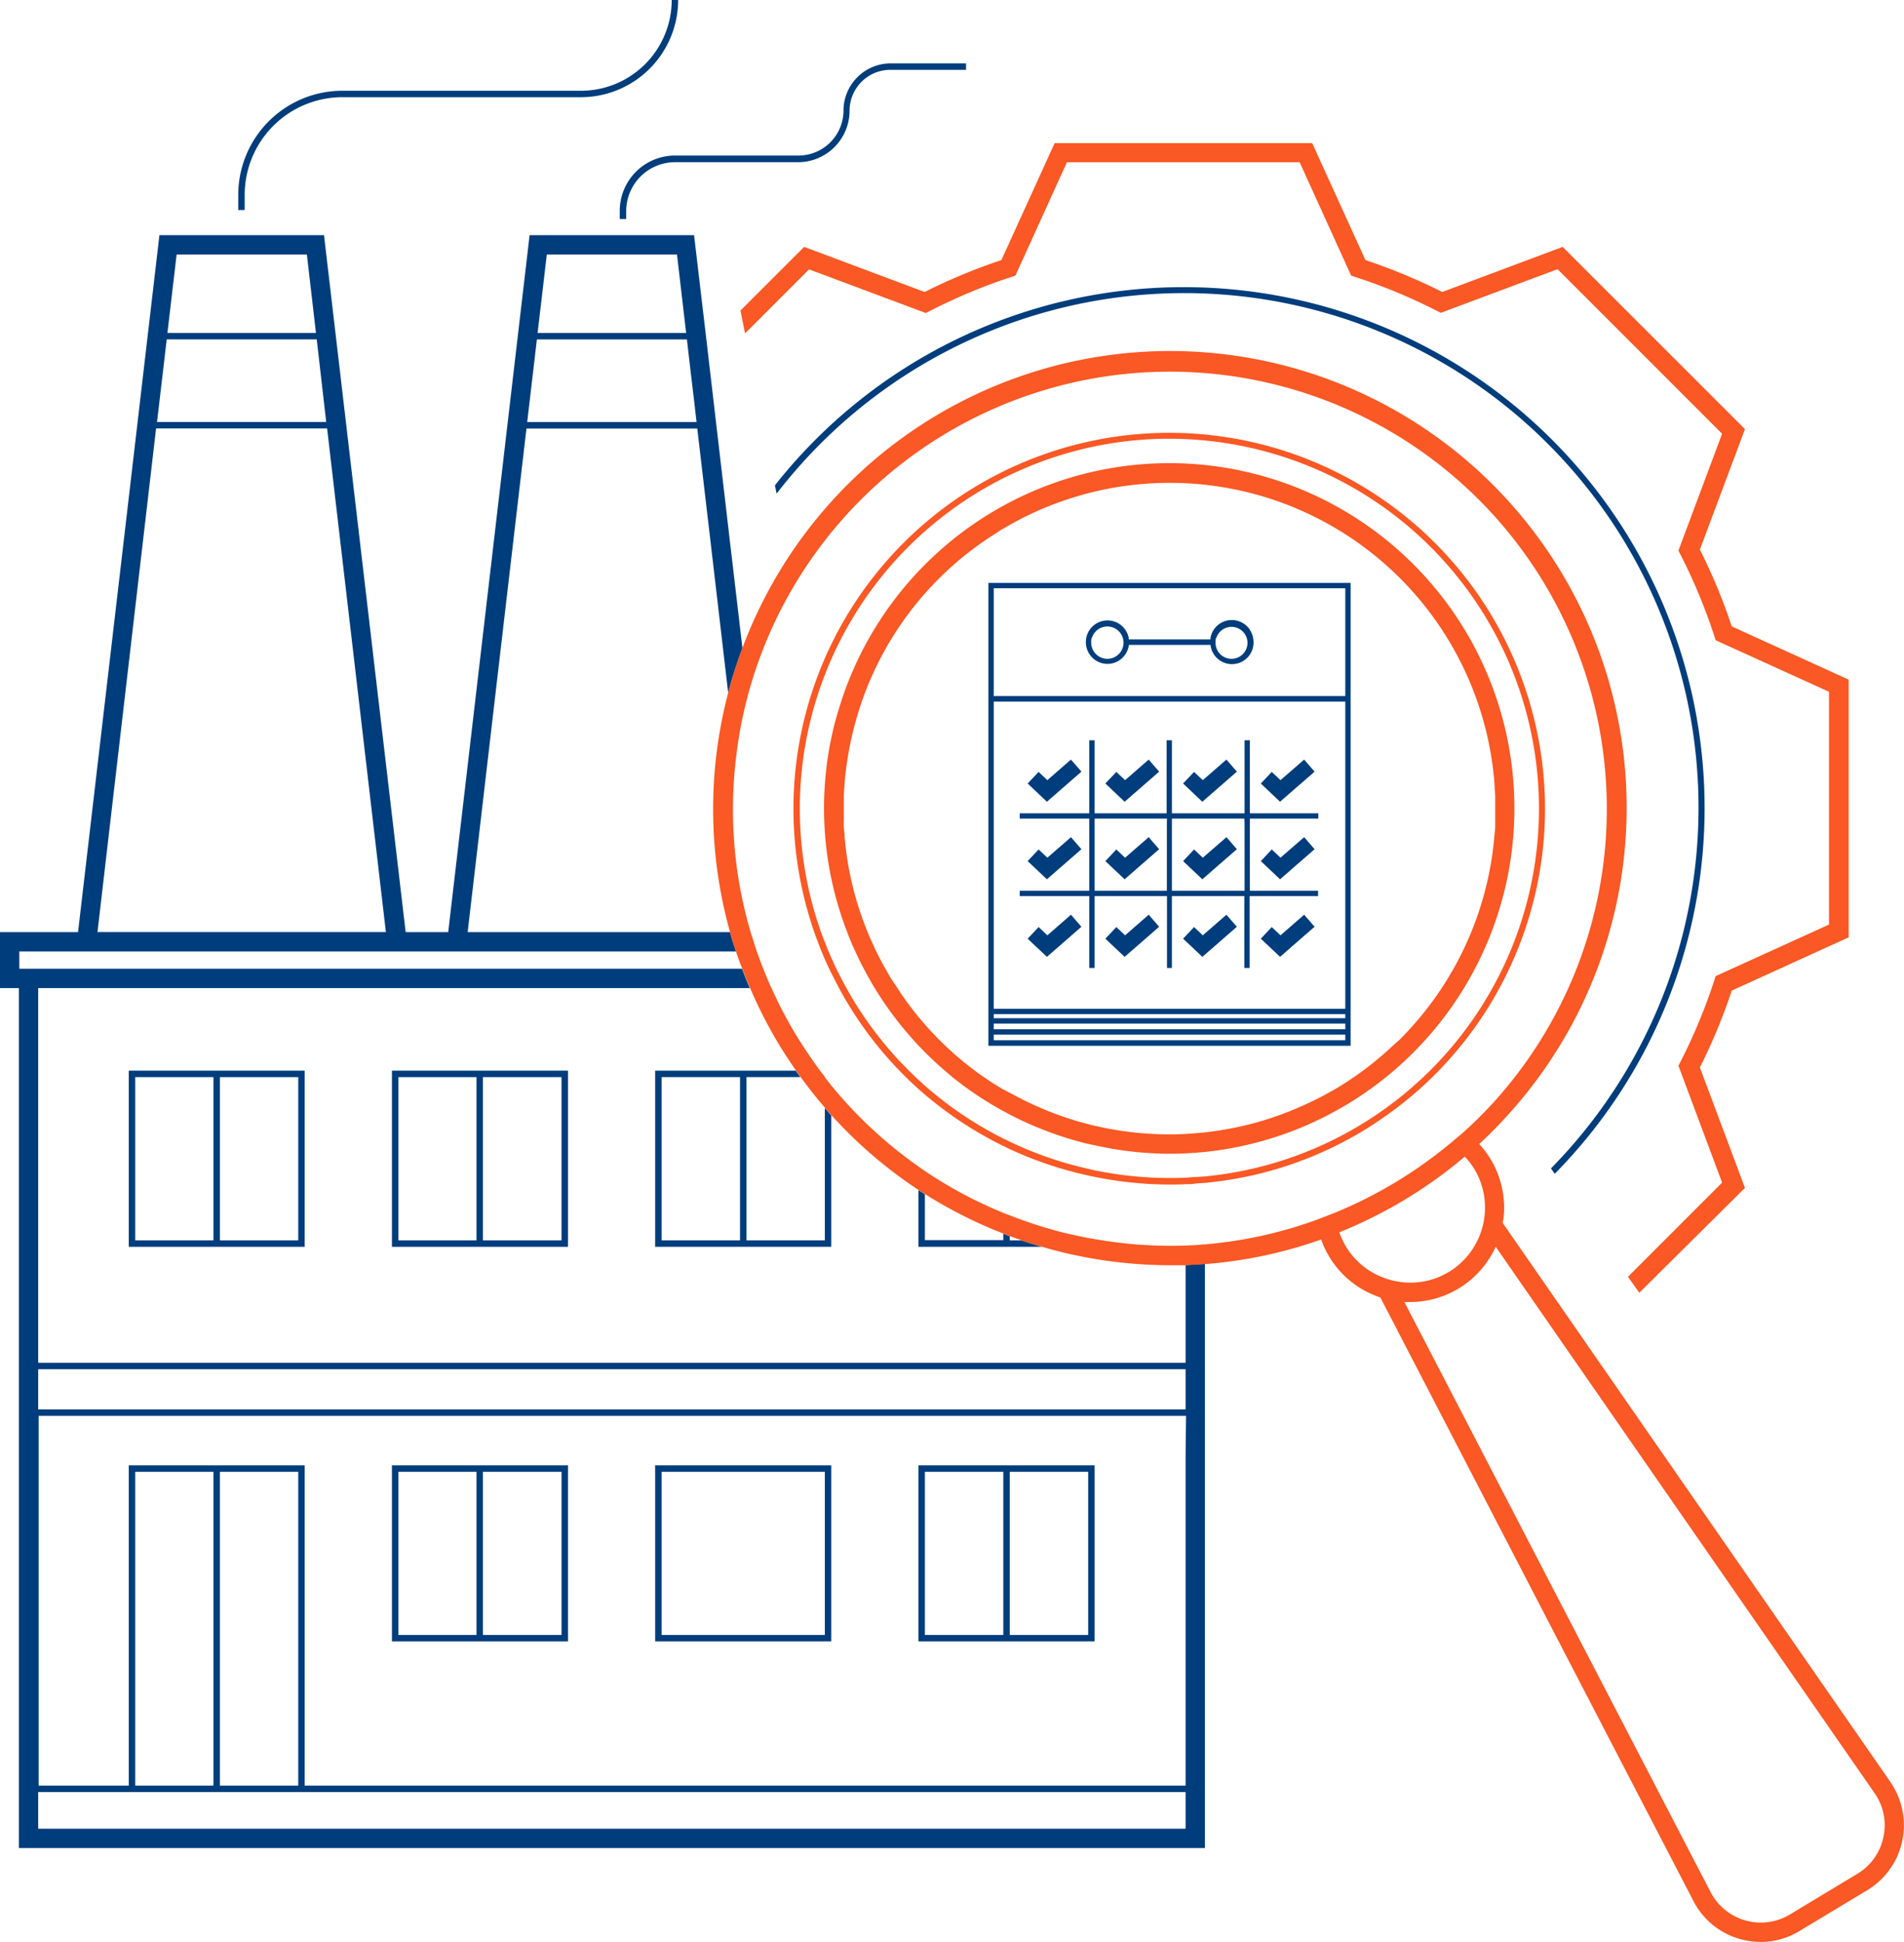<svg xmlns="http://www.w3.org/2000/svg" viewBox="0 0 295.7 301.49"><defs><style>.cls-1{fill:#003d7c;}.cls-2{fill:#fa5824;}</style></defs><title>Ресурс 3</title><g id="Слой_2" data-name="Слой 2"><g id="icon_OUT"><path class="cls-1" d="M183.79,44.58a80.82,80.82,0,0,0-63.44,30.77l.26,1.29A79.89,79.89,0,1,1,240.87,181.4l.59.83A80.88,80.88,0,0,0,183.79,44.58Z"/><path class="cls-1" d="M184.13,196.39v15.18H5.93V153.4H116.45c-.21-.49-.43-1-.63-1.5s-.38-1-.57-1.5H3v-2.69H114.3c-.16-.5-.33-1-.49-1.5s-.29-1-.43-1.5H72.63l4.67-40,4.46-38.18h26.53l2.76,23.56.22,1.89,1.82,15.59c.32-1.25.68-2.48,1.08-3.7s.72-2.18,1.13-3.25L113.72,87.1l-.2-1.66-3.29-28.2-.22-1.9-.22-1.9-2-16.93H82.25L80.92,47.86,75.11,97.61l-5.5,47.1H63L50.32,36.51H24.76L12.12,144.71H0v8.69H2.93V286.91h184.2v-90.7l-1.5.1Zm0,29.43v51.4H47.32V227.49H20v49.73h-14V219.81h178.2ZM46.32,277.22H34.15V228.49H46.32Zm-13.17,0H21V228.49H33.15Zm14.17,1H184.13v5.69H5.93v-5.69H47.32Zm63.34-65.65h73.47v6.24H5.93v-6.24Zm-63-173.06L49.07,51.7H26l1.43-12.19Zm3,26H24.39l1.5-12.82h23.3Zm-26.42,1H50.8l9.13,78.19H15.14ZM84.11,46.45l.81-6.94h20.22l1.42,12.19H83.49ZM102,65.52H81.88l1.5-12.82h23.3l.4,3.44.22,1.9.23,1.9.65,5.58Z"/><path class="cls-1" d="M142.64,184.77v8.8H161.8c-1.06-.31-2.12-.65-3.16-1h-1.82v-.65l-1-.39v1H143.64V185.4Z"/><path class="cls-1" d="M115.93,167.69v-.47h8.37l-.71-1H101.75v27.35H129.1V173.16c-.34-.38-.67-.77-1-1.15v20.56H115.93V167.69Zm-1,24.88H102.75V167.22h12.18v25.35Z"/><path class="cls-1" d="M60.87,193.57H88.21V166.22H60.87Zm26.34-1H75V167.22H87.21ZM61.87,167.22H74v25.35H61.87Z"/><path class="cls-1" d="M47.32,193.57V166.22H20v27.35Zm-1-1H34.15V167.22H46.32ZM21,167.22H33.15v25.35H21Z"/><path class="cls-1" d="M142.64,254.83H170V227.49H142.64Zm21-26.34H169v25.34H156.82V228.49Zm-20,0h12.18v25.34H143.64Z"/><path class="cls-1" d="M101.75,227.49v27.34H129.1V227.49H101.75Zm26.35,26.34H102.75V228.49H128.1Z"/><path class="cls-1" d="M60.87,254.83H88.21V227.49H60.87Zm26.34-1H75V228.49H87.21ZM61.87,228.49H74v25.34H61.87Z"/><path class="cls-1" d="M96.25,32.76V34h1V32.76a7.6,7.6,0,0,1,7.59-7.58h19.1a8,8,0,0,0,8-8,6.35,6.35,0,0,1,6.34-6.34h11.75v-1H138.31A7.34,7.34,0,0,0,131,17.15a7,7,0,0,1-7,7h-19.1A8.59,8.59,0,0,0,96.25,32.76Z"/><path class="cls-1" d="M38,30.26A15.18,15.18,0,0,1,53.2,15.09h37A15.11,15.11,0,0,0,105.32,0h-1A14.1,14.1,0,0,1,90.23,14.09h-37A16.18,16.18,0,0,0,37,30.26v2.35h1Z"/><path class="cls-2" d="M115.71,51.76l9.94-9.94,18.13,6.78.59-.3A86.36,86.36,0,0,1,157.07,43l.63-.21,8-17.6h36.14l8,17.6.63.21a85.92,85.92,0,0,1,12.7,5.27l.59.3,18.14-6.78,25.55,25.55-6.78,18.14.3.59a87.52,87.52,0,0,1,5.28,12.7l.2.63,17.6,8v36.14l-17.6,8-.2.63a87.52,87.52,0,0,1-5.28,12.7l-.3.59,6.78,18.14-14.62,14.62.88,1.24.88,1.24L271,184.42l-7-18.7a88.81,88.81,0,0,0,4.95-11.93l18.16-8.27v-40l-18.16-8.27A88.81,88.81,0,0,0,264,85.32l7-18.7L242.69,38.33l-18.7,7a89.58,89.58,0,0,0-11.93-4.95l-8.27-18.16h-40l-8.27,18.16a89.45,89.45,0,0,0-11.92,4.95l-18.71-7L115,48.21l.35,1.78Z"/><path class="cls-2" d="M293.6,276.67l-34.36-49.52-12.7-18.3-.86-1.25-.87-1.25L233.4,189.9c0-.19,0-.37.08-.56.05-.45.09-.9.11-1.36a14.65,14.65,0,0,0-2.08-8,15,15,0,0,0-1.78-2.37,69.44,69.44,0,0,0,4.89-5,70.9,70.9,0,1,0-119.32-72c-.41,1.07-.78,2.16-1.13,3.25s-.76,2.45-1.08,3.7a70.86,70.86,0,0,0,.29,37.15c.14.51.28,1,.43,1.5s.33,1,.49,1.5c.3.91.61,1.8,1,2.69.19.5.37,1,.57,1.5s.42,1,.63,1.5a70.79,70.79,0,0,0,4.45,8.71c.85,1.41,1.76,2.77,2.69,4.11l.71,1c1.2,1.66,2.47,3.25,3.8,4.79.33.38.66.77,1,1.15a70.32,70.32,0,0,0,13.54,11.61l1,.63a70.5,70.5,0,0,0,12.18,6.13l1,.39,1.82.65c1,.35,2.1.69,3.16,1,.91.26,1.83.52,2.75.75a71.5,71.5,0,0,0,17.18,2.11c.8,0,1.6,0,2.4,0l1.5-.08,1.5-.1a69.88,69.88,0,0,0,18-3.82,14.11,14.11,0,0,0,1.26,2.67,14.5,14.5,0,0,0,5.49,5.27,11.56,11.56,0,0,0,1.23.59,11.19,11.19,0,0,0,1.21.47l2.27,4.37.69,1.34.7,1.34,20.8,40.11L263,295.14a11.66,11.66,0,0,0,7.25,5.9,11.91,11.91,0,0,0,3.22.45,11.57,11.57,0,0,0,6-1.7L290,293.45a11.78,11.78,0,0,0,3.59-16.78Zm-1.1,8.54a8.68,8.68,0,0,1-4,5.67l-10.53,6.35a8.78,8.78,0,0,1-12.3-3.47L241,246.26l-20.23-39-.7-1.34-.69-1.33-1.27-2.45.88,0a14.61,14.61,0,0,0,13.3-8.58l10.36,14.94.87,1.26.87,1.25,12.73,18.36,34,49A8.65,8.65,0,0,1,292.5,285.21ZM208,191.32a71.68,71.68,0,0,0,19.49-11.75,11.8,11.8,0,0,1,1.48,1.92,11.54,11.54,0,0,1,1.52,4.18,12.24,12.24,0,0,1,.1,2.77,11.4,11.4,0,0,1-.37,2.1h0a11,11,0,0,1-.58,1.64,11.56,11.56,0,0,1-12.05,6.86c-.39-.05-.77-.12-1.15-.2l-.54-.14a11.44,11.44,0,0,1-1.49-.52,11.56,11.56,0,0,1-2.41-1.38,11.54,11.54,0,0,1-4-5.49Zm-20.84,1.87c-.5,0-1,.09-1.5.11l-1.5.07a67.37,67.37,0,0,1-14.14-1l-1-.17c-1.24-.24-2.48-.5-3.72-.8a68.21,68.21,0,0,1-8.45-2.71c-.34-.13-.67-.24-1-.38a67.34,67.34,0,0,1-12.18-6.49l-1-.7a67.78,67.78,0,0,1-13.54-12.57c-.34-.42-.67-.85-1-1.28l0-.06c-.26-.34-.53-.66-.78-1q-2-2.72-3.8-5.66a67.8,67.8,0,0,1-3.74-7.16q-.35-.74-.66-1.5c-.21-.49-.41-1-.61-1.5s-.36-.92-.53-1.38l-.48-1.31c-.17-.49-.32-1-.48-1.5s-.33-1-.48-1.5a67.54,67.54,0,0,1-2.24-27.23c.22-1.83.5-3.66.87-5.46.29-1.43.63-2.84,1-4.24a67.86,67.86,0,1,1,116.29,62.78,68.93,68.93,0,0,1-4.95,5c-.38.35-.78.68-1.17,1l-1.19,1a69.82,69.82,0,0,1-8.46,6,69.06,69.06,0,0,1-9.29,4.68c-.48.2-1,.38-1.45.57l-1.45.56A67.58,67.58,0,0,1,187.13,193.19Z"/><path class="cls-2" d="M211.75,175.53c1.1-.67,2.17-1.38,3.21-2.11a57.48,57.48,0,0,0,9.11-7.85,58.36,58.36,0,1,0-97.61-20.86c.17.51.36,1,.55,1.5s.37,1,.58,1.5c.37.91.77,1.8,1.19,2.69.23.51.5,1,.75,1.5s.51,1,.78,1.5c.41.76.83,1.52,1.28,2.26a58.11,58.11,0,0,0,11,13.36l1,.87a58.42,58.42,0,0,0,12.18,8l1,.49A59,59,0,0,0,169,182.5c.33.08.66.14,1,.21a58.89,58.89,0,0,0,11.71,1.19c.81,0,1.62,0,2.43-.06.5,0,1,0,1.5-.08s1-.07,1.5-.12a58,58,0,0,0,21.25-6.23C209.51,176.82,210.64,176.2,211.75,175.53Zm-24.62,7.11-1.5.1c-.5,0-1,.08-1.5.1A58.21,58.21,0,0,1,170,181.69l-1-.23a57.12,57.12,0,0,1-12.17-4.21l-1-.49a56.83,56.83,0,0,1-12.18-8.2l-1-.91a57.42,57.42,0,0,1-10.19-12.5c-.35-.58-.67-1.16-1-1.75s-.55-1-.81-1.5-.51-1-.76-1.5c-.42-.89-.83-1.78-1.21-2.69-.21-.49-.4-1-.6-1.5s-.39-1-.57-1.5a57.43,57.43,0,0,1,54-76.6,58,58,0,0,1,13.91,1.7,57.39,57.39,0,0,1-8.28,112.83Z"/><path class="cls-2" d="M227.51,97.84a53.6,53.6,0,0,0-97.09,11.75c-.31,1-.6,2-.86,3a53.24,53.24,0,0,0,2,32.09c.19.51.38,1,.59,1.5s.44,1,.67,1.5c.41.91.85,1.81,1.32,2.69.26.51.54,1,.82,1.5s.48.87.74,1.3l.13.2a53.81,53.81,0,0,0,10.87,12.82l1.18,1a52.42,52.42,0,0,0,7.95,5.31l1,.54a54.1,54.1,0,0,0,11.89,4.49l.28.06c.33.08.67.14,1,.21a53.63,53.63,0,0,0,11.71,1.32q1.22,0,2.43-.06l1.5-.09,1.5-.13a53.64,53.64,0,0,0,40.38-81Zm-11.17,64.48-1,.92a50.57,50.57,0,0,1-7.61,5.62,51.16,51.16,0,0,1-5.88,3l-1,.43c-.6.25-1.2.48-1.81.71-1,.36-2,.7-3,1a50.37,50.37,0,0,1-8.92,1.8c-.5.06-1,.1-1.5.14l-1.5.11A51,51,0,0,1,170,174.77l-.56-.13c-.15,0-.29-.08-.44-.12-.6-.15-1.19-.31-1.78-.48-1-.31-2-.64-3-1a50.93,50.93,0,0,1-7.31-3.35l-.06,0-.94-.52-.06,0c-1-.59-2-1.22-2.92-1.87-.48-.33-1-.66-1.42-1a50.12,50.12,0,0,1-9.08-8.69c-.34-.42-.68-.85-1-1.28-.71-.92-1.38-1.87-2-2.85q-.49-.74-1-1.5l-.16-.25c-.25-.41-.48-.83-.71-1.25-.5-.88-1-1.78-1.43-2.69-.24-.49-.47-1-.7-1.5s-.45-1-.65-1.5a49.7,49.7,0,0,1-3.61-14.94c0-.5-.09-1-.12-1.5s0-1,0-1.5c0-1.08,0-2.17,0-3.26,0-.5.06-1,.09-1.5s.07-1,.12-1.5a52.1,52.1,0,0,1,1.25-7.16c.18-.74.38-1.46.59-2.18a50.2,50.2,0,0,1,21.29-28.28c.37-.24.73-.49,1.11-.72l.29-.16,1.42-.82A50.58,50.58,0,0,1,232,120.51q.08.75.12,1.5c0,.5.07,1,.09,1.5,0,1.09,0,2.18,0,3.26,0,.5,0,1,0,1.5s-.08,1-.12,1.5a50.68,50.68,0,0,1-14.79,31.7Z"/></g><g id="ill_OUT"><polygon class="cls-1" points="166.45 118.07 166.33 117.93 166.16 118.07 164.19 119.78 162.66 121.12 161.3 119.84 159.74 121.49 159.6 121.64 162.01 123.92 162.59 124.47 166.01 121.49 167.95 119.8 167.94 119.78 166.45 118.07"/><polygon class="cls-1" points="178.52 118.07 178.4 117.93 178.23 118.07 176.27 119.78 174.73 121.12 173.37 119.84 171.81 121.49 171.67 121.64 174.08 123.92 174.66 124.47 178.08 121.49 180.02 119.8 180.01 119.78 178.52 118.07"/><polygon class="cls-1" points="190.59 118.07 190.47 117.93 190.3 118.07 188.34 119.78 186.8 121.12 185.44 119.84 183.88 121.49 183.74 121.64 186.15 123.92 186.73 124.47 190.15 121.49 192.09 119.8 192.08 119.78 190.59 118.07"/><polygon class="cls-1" points="202.54 117.93 202.17 118.25 201.79 118.58 200.41 119.78 199.37 120.68 198.87 121.12 197.51 119.84 195.96 121.49 195.81 121.64 198.8 124.47 199.37 123.97 199.44 123.91 201.79 121.86 201.94 121.74 204.16 119.8 202.82 118.25 202.54 117.93"/><polygon class="cls-1" points="166.33 129.97 166.24 130.05 162.66 133.16 162.01 132.55 161.3 131.88 159.6 133.69 160.77 134.79 162.01 135.96 162.59 136.51 164.56 134.79 167.95 131.84 167.14 130.91 166.33 129.97"/><polygon class="cls-1" points="178.4 129.97 178.31 130.05 174.73 133.16 174.08 132.55 173.37 131.88 171.67 133.69 172.84 134.79 174.08 135.96 174.66 136.51 176.63 134.79 180.02 131.84 179.21 130.91 178.4 129.97"/><polygon class="cls-1" points="190.47 129.97 190.38 130.05 186.8 133.16 186.15 132.55 185.44 131.88 183.74 133.69 184.91 134.79 186.15 135.96 186.73 136.51 188.7 134.79 192.09 131.84 191.28 130.9 190.47 129.97"/><polygon class="cls-1" points="202.54 129.97 202.34 130.14 201.79 130.62 199.37 132.72 198.87 133.16 197.51 131.88 195.81 133.69 196.98 134.79 198.8 136.51 199.37 136.01 199.61 135.81 201.79 133.9 202.11 133.63 204.16 131.84 202.69 130.14 202.54 129.97"/><polygon class="cls-1" points="166.33 142.01 166.24 142.09 162.66 145.21 162.01 144.59 161.3 143.93 159.6 145.73 160.75 146.82 162.01 148 162.59 148.55 164.58 146.82 167.95 143.88 167.14 142.95 166.33 142.01"/><polygon class="cls-1" points="178.4 142.01 178.31 142.09 174.73 145.21 174.08 144.59 173.37 143.93 171.67 145.73 172.82 146.82 174.08 148 174.66 148.55 176.65 146.82 180.02 143.88 179.21 142.95 178.4 142.01"/><polygon class="cls-1" points="190.47 142.01 190.38 142.09 186.8 145.21 186.15 144.59 185.44 143.93 183.74 145.73 184.9 146.82 186.15 148 186.73 148.55 188.72 146.82 192.09 143.88 191.28 142.95 190.47 142.01"/><polygon class="cls-1" points="201.79 142.66 198.87 145.21 197.51 143.93 195.81 145.73 196.97 146.82 198.8 148.55 201.79 145.94 204.16 143.88 202.54 142.01 201.79 142.66"/><path class="cls-1" d="M153.5,90.5v71.86h56.26V90.5Zm55.43,71h-54.6v-.88h54.6Zm0-1.71h-54.6v-.88h54.6Zm0-1.71h-54.6v-.63h54.6Zm0-48.56v47.1h-54.6V108.92h54.6Zm0-1.46h-54.6V91.33h54.6Z"/><path class="cls-1" d="M172,103.07a3.35,3.35,0,0,0,3.32-2.95H188a3.35,3.35,0,0,0,6.68-.41,3.82,3.82,0,0,0-.07-.68A3.36,3.36,0,0,0,188,99a2.23,2.23,0,0,0,0,.27H175.29a2.23,2.23,0,0,0,0-.27,3.36,3.36,0,0,0-6.58,0,3.82,3.82,0,0,0-.07.68A3.37,3.37,0,0,0,172,103.07Zm16.89-4a2.48,2.48,0,1,1-.11.68A2.52,2.52,0,0,1,188.86,99Zm-19.32,0a2.51,2.51,0,1,1-.1.68A2.53,2.53,0,0,1,169.54,99Z"/><path class="cls-1" d="M199.37,126.27h-5.26V114.93h-.82v11.34H182V114.93h-.82v11.34H170V114.93h-.83v11.34h-10.8v.82h10.8v11.2h-10.8v.83h10.8v11.16H170V139.12h11.24v11.16H182V139.12h11.25v11.16h.82V139.12h10.63v-.83H194.11v-11.2h10.63v-.82h-5.37Zm-18.15,1.41v10.61H170v-11.2h11.24Zm12.07,0v10.61H182v-11.2h11.25Z"/></g></g></svg>